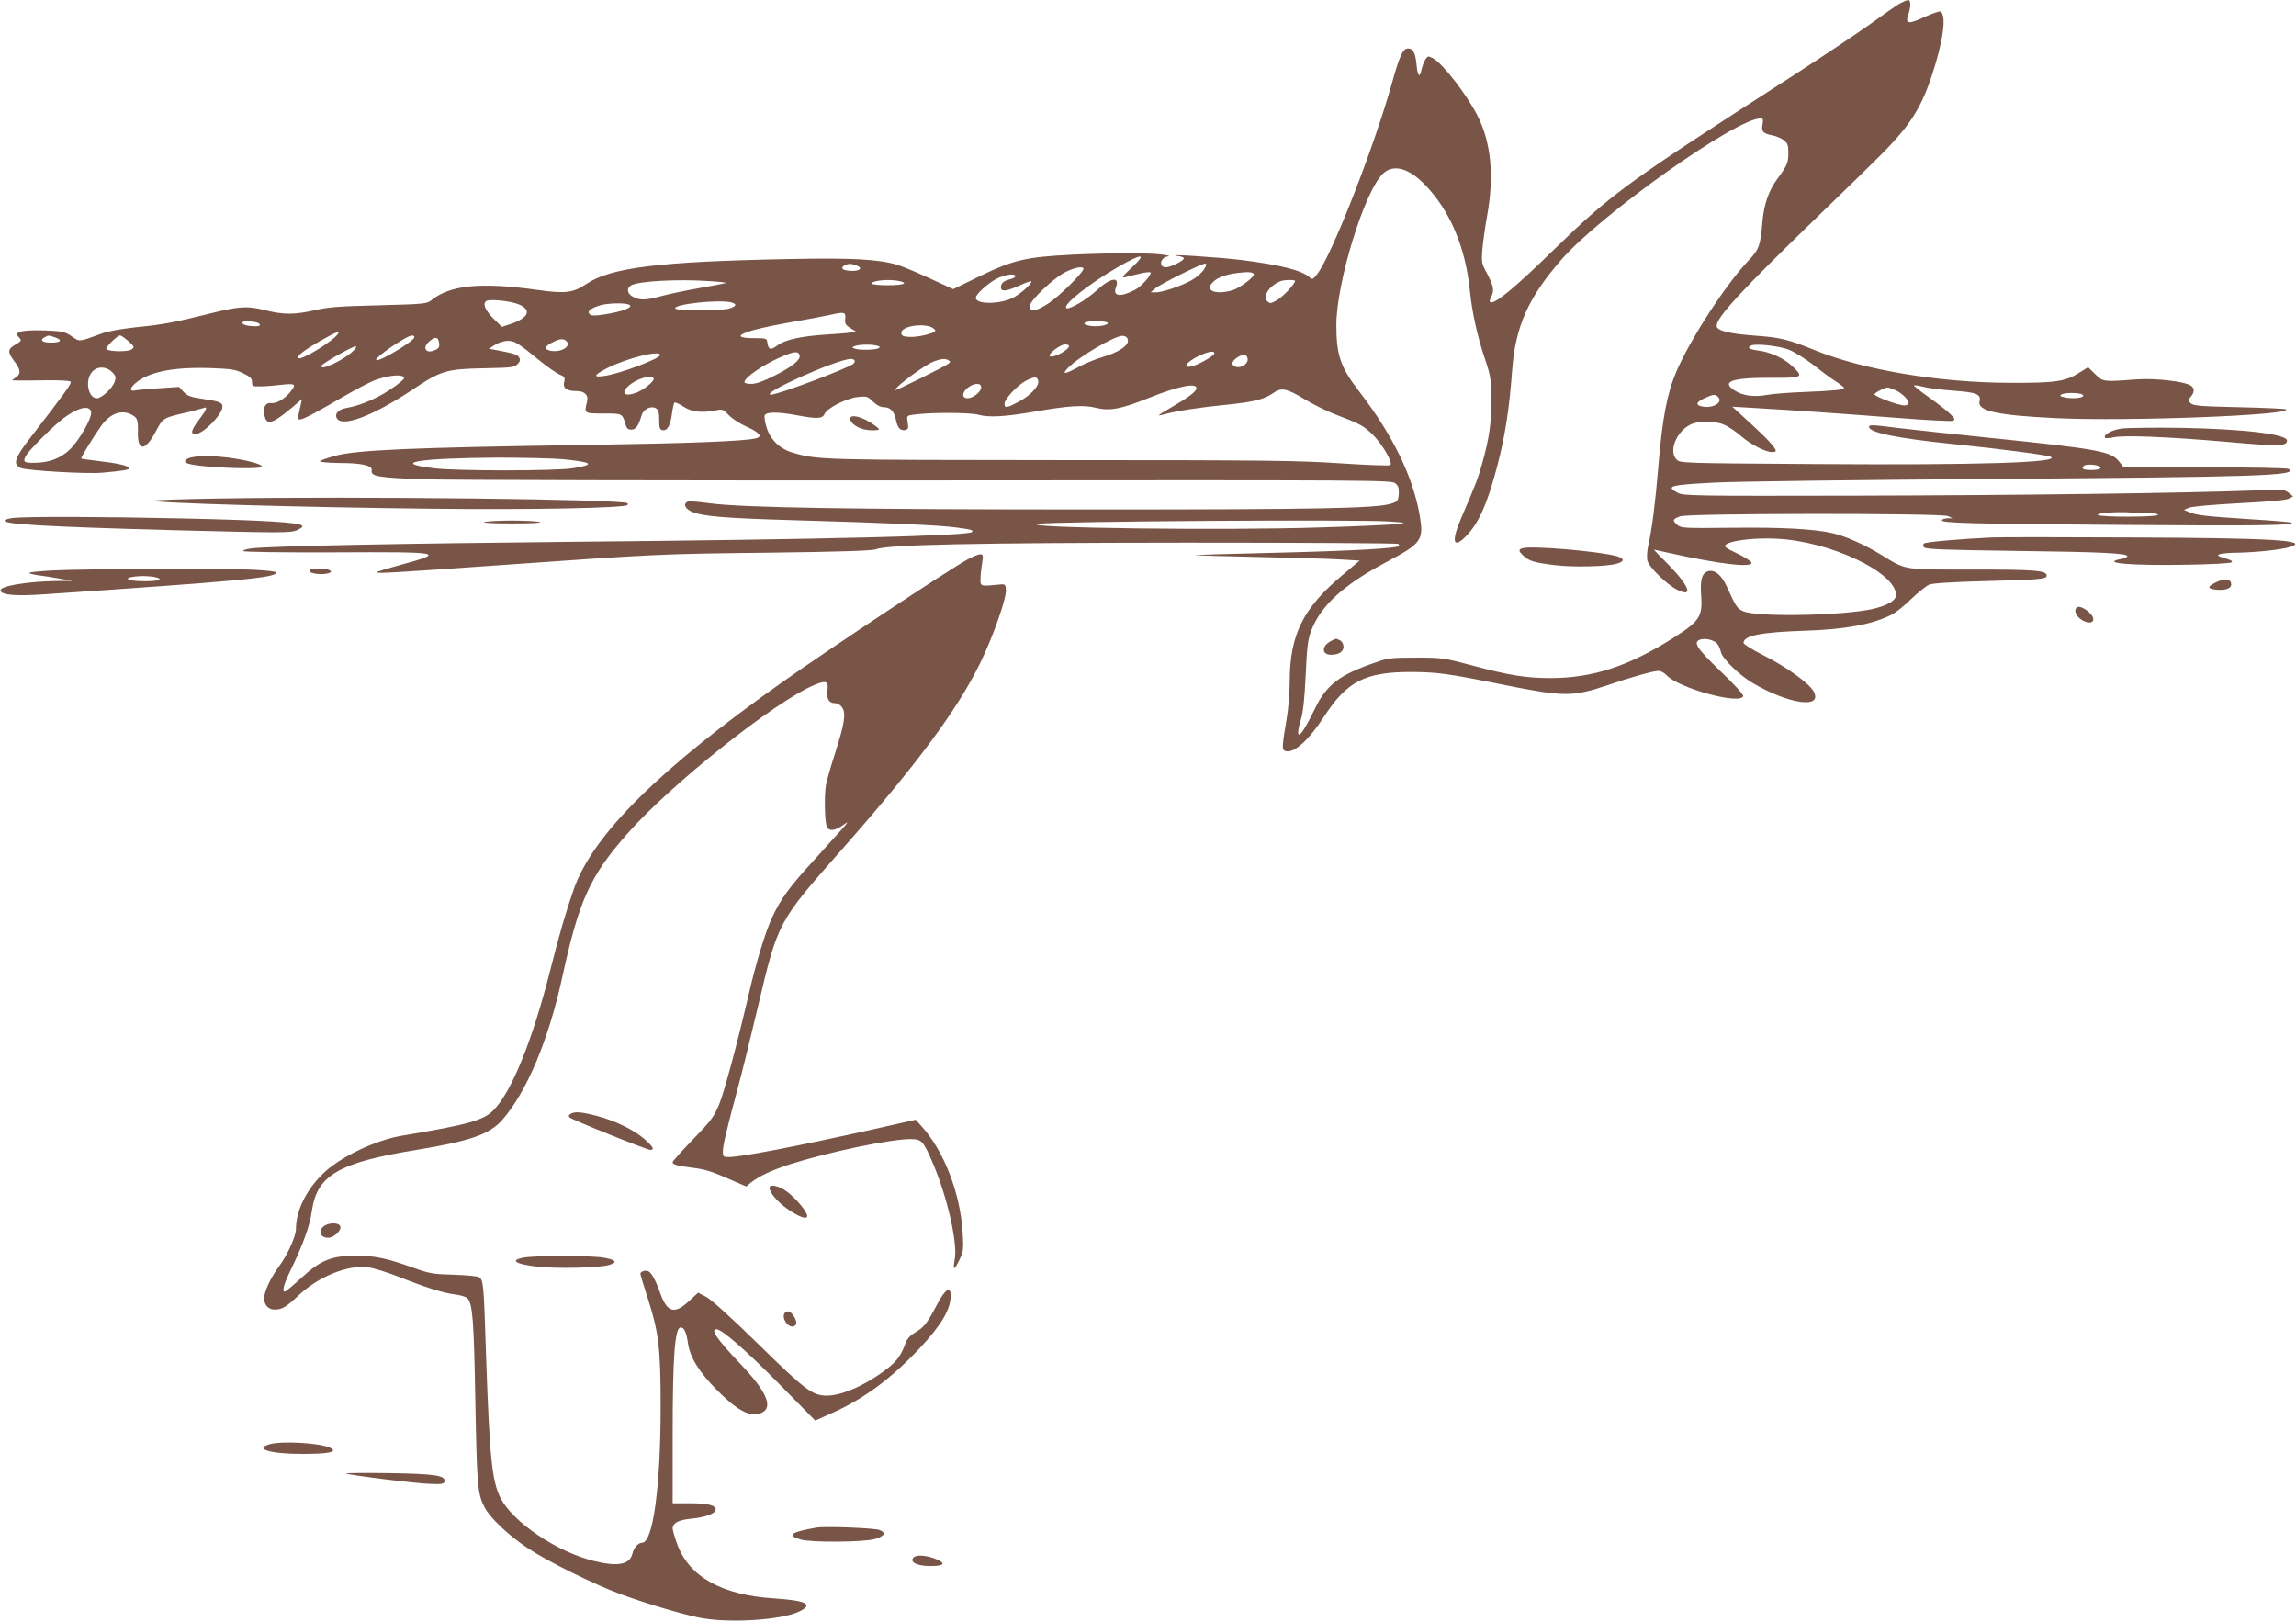 <?xml version="1.0" standalone="no"?>
<!DOCTYPE svg PUBLIC "-//W3C//DTD SVG 20010904//EN"
 "http://www.w3.org/TR/2001/REC-SVG-20010904/DTD/svg10.dtd">
<svg version="1.0" xmlns="http://www.w3.org/2000/svg"
 width="1280pt" height="904pt" viewBox="0 0 1280 904"
 preserveAspectRatio="xMidYMid meet">
<g transform="translate(0,904) scale(0.1,-0.1)"
fill="#795548" stroke="none">
<path d="M10590 9020 c-19 -11 -92 -62 -162 -113 -70 -50 -270 -184 -445 -297
-907 -583 -999 -650 -1308 -950 -235 -230 -349 -323 -368 -303 -4 3 0 18 8 33
17 32 10 61 -30 135 -25 46 -26 56 -21 125 4 41 15 124 26 184 41 223 23 411
-52 559 -58 116 -197 296 -249 322 -27 14 -29 14 -43 -7 -8 -13 -17 -38 -21
-55 -10 -51 -22 -39 -28 27 -6 65 -19 90 -47 90 -29 0 -47 -39 -91 -197 -100
-356 -333 -953 -415 -1060 -24 -31 -28 -33 -43 -19 -43 39 -158 68 -375 96
-128 16 -455 37 -358 23 17 -2 32 -8 32 -13 0 -13 -74 -50 -100 -50 -44 0 -31
58 14 61 11 1 -1 5 -29 9 -71 11 -287 11 -515 0 -251 -13 -321 -29 -511 -121
l-145 -71 -130 60 c-71 33 -153 67 -182 76 -107 31 -253 39 -602 32 -725 -14
-994 -47 -1131 -139 -74 -50 -119 -55 -274 -33 -313 44 -485 27 -588 -56 -28
-22 -37 -23 -295 -30 -218 -5 -283 -10 -356 -27 -113 -26 -177 -26 -279 0 -98
25 -147 22 -319 -22 -185 -46 -254 -59 -398 -73 -83 -9 -158 -22 -195 -36
-128 -47 -120 -46 -165 -15 -38 26 -51 29 -148 33 -66 2 -118 0 -136 -7 -28
-11 -28 -12 -11 -31 17 -19 16 -20 -19 -41 -44 -25 -45 -42 -6 -93 36 -47 38
-70 8 -90 l-22 -16 29 -1 c17 -1 89 0 161 1 82 1 134 -2 138 -8 6 -10 -30 -60
-224 -311 -89 -115 -100 -149 -54 -170 32 -14 366 -34 454 -26 114 10 150 16
150 25 0 13 -60 27 -170 40 -52 6 -96 12 -97 14 -4 4 70 125 112 183 49 68
112 91 168 62 33 -18 37 -29 36 -97 -3 -111 41 -109 100 4 41 76 38 74 181
107 36 9 73 19 83 22 26 11 21 -6 -23 -64 -44 -58 -50 -81 -21 -81 43 0 151
109 151 153 0 23 -14 29 -107 43 -70 10 -88 17 -109 39 l-26 28 -106 -7 c-59
-3 -119 -9 -135 -12 -34 -8 -36 10 -4 38 74 65 211 93 422 86 114 -4 139 -8
181 -29 39 -19 49 -29 49 -49 0 -23 3 -25 45 -24 25 0 78 4 118 9 81 9 87 4
46 -45 -32 -37 -75 -61 -105 -57 -29 3 -43 -23 -35 -66 11 -61 43 -52 155 42
l54 46 -7 -35 c-5 -19 -10 -45 -13 -57 -9 -41 15 -31 241 100 76 44 159 88
185 97 62 24 135 34 156 22 15 -8 10 -15 -36 -50 -87 -65 -190 -111 -281 -127
-44 -7 -67 -37 -47 -61 36 -44 205 22 416 162 161 108 191 117 398 121 154 3
172 5 190 23 15 16 17 24 9 38 -11 16 -26 21 -124 40 l-45 8 35 22 c19 12 51
22 70 22 39 0 57 -11 177 -109 43 -35 93 -70 111 -78 30 -12 33 -17 27 -43 -8
-34 14 -50 69 -50 45 0 68 -23 59 -58 -17 -68 -18 -67 91 -67 106 0 105 1 123
-60 6 -23 14 -30 33 -30 25 0 39 20 57 80 10 35 54 56 81 38 13 -8 17 -24 17
-64 0 -44 3 -54 18 -57 27 -5 45 26 53 91 4 31 10 60 15 63 5 2 27 -8 50 -23
45 -30 105 -36 182 -20 34 7 40 5 70 -27 17 -19 62 -48 98 -64 74 -33 93 -57
51 -66 -73 -16 -363 -27 -927 -36 -1000 -15 -1293 -28 -1418 -61 -42 -12 -80
-25 -83 -30 -3 -5 45 -9 108 -10 124 0 185 -14 180 -41 -6 -34 37 -41 293 -50
138 -4 1407 -7 2822 -6 2523 2 2572 2 2593 -17 16 -14 20 -28 18 -59 -3 -38
-6 -42 -41 -53 -80 -27 -399 -33 -1677 -33 -1338 0 -1947 10 -2127 35 -57 8
-110 12 -118 9 -29 -12 -16 -41 25 -58 62 -25 187 -35 570 -46 529 -15 816
-28 905 -41 81 -11 93 -14 83 -25 -22 -21 -825 -41 -2203 -54 -1001 -10 -1704
-24 -1813 -37 -28 -3 -49 -10 -46 -15 4 -5 211 -8 510 -7 611 3 627 0 352 -74
-65 -18 -118 -34 -118 -37 0 -8 86 -3 695 40 865 61 874 62 1485 69 403 5 583
11 603 19 61 26 550 36 1729 37 647 0 1180 -3 1184 -7 4 -5 5 -10 3 -12 -13
-13 -271 -27 -674 -37 -253 -6 -461 -12 -463 -13 -1 -2 159 -7 355 -11 197 -4
404 -10 461 -14 l102 -6 -95 -80 c-220 -184 -294 -333 -295 -590 0 -60 -7
-153 -16 -205 -27 -161 -28 -179 -10 -186 46 -18 131 57 220 195 126 193 228
245 481 245 152 -1 205 -8 540 -76 312 -62 364 -62 550 0 144 49 261 82 292
82 12 0 32 -11 45 -25 68 -72 409 -165 426 -116 3 9 -47 63 -127 140 -134 129
-155 162 -111 176 28 9 75 -3 93 -23 8 -9 17 -30 21 -47 9 -38 103 -129 178
-173 202 -119 394 -145 338 -45 -25 45 -157 139 -277 199 -62 31 -113 63 -113
70 0 41 98 60 340 68 227 7 377 35 485 89 22 11 72 50 110 88 39 37 84 73 100
80 20 8 130 15 325 20 285 7 330 11 330 30 0 29 -61 34 -410 34 -401 0 -368
-6 -522 88 -88 53 -194 100 -263 115 -104 24 -288 33 -561 30 -266 -3 -283 -2
-303 16 -29 26 -27 32 17 48 50 17 1453 18 1492 1 l25 -12 -27 0 c-15 -1 -29
-5 -32 -10 -11 -17 148 -21 996 -27 758 -6 970 -3 955 12 -3 3 -103 12 -223
19 -262 17 -310 23 -349 40 l-30 13 30 12 c17 7 135 17 280 25 162 8 259 17
275 25 l24 13 -25 20 c-23 19 -34 19 -189 13 -398 -15 -1318 -27 -2215 -29
-913 -2 -972 -1 -1002 16 -69 37 -46 44 212 57 105 6 798 15 1540 20 1492 11
1713 18 1653 56 -7 5 -217 9 -466 9 l-453 0 -25 32 c-44 57 -115 70 -729 133
-214 22 -444 47 -510 55 -141 18 -155 18 -155 5 0 -31 154 -63 465 -95 275
-28 532 -62 549 -72 51 -32 -408 -46 -1298 -40 -757 5 -769 5 -789 25 -45 45
-4 152 73 193 46 25 141 25 195 0 22 -10 63 -37 90 -61 54 -47 137 -90 173
-90 12 0 22 3 22 6 0 17 -50 71 -142 155 l-101 92 119 -7 c228 -13 551 -36
821 -57 150 -12 280 -18 289 -15 15 6 13 10 -11 36 -15 16 -68 57 -117 92 -48
34 -88 65 -88 69 0 3 23 0 51 -7 29 -8 105 -17 170 -22 128 -9 154 -20 145
-58 -14 -55 95 -79 427 -95 392 -19 1315 16 1282 49 -3 3 -121 9 -260 12 -221
5 -257 8 -272 22 -16 16 -16 19 0 36 20 22 22 46 4 60 -29 25 -198 45 -307 37
-186 -14 -185 -14 -229 29 l-40 39 -48 -30 c-79 -50 -132 -58 -388 -57 -395 1
-811 71 -1083 180 -154 63 -196 73 -350 84 -135 10 -202 28 -202 53 0 49 139
199 576 622 350 339 388 377 455 457 76 91 125 183 168 314 65 196 84 339 49
360 -5 3 -46 -11 -90 -31 -90 -42 -108 -39 -89 16 15 42 14 79 -1 79 -7 -1
-29 -10 -48 -20z m-764 -674 c-8 -39 3 -51 57 -61 20 -4 48 -16 62 -27 21 -16
25 -28 25 -69 0 -56 -7 -72 -60 -144 -50 -67 -76 -143 -85 -245 -10 -126 -19
-152 -75 -210 -128 -134 -323 -434 -403 -618 -53 -124 -79 -258 -102 -534 -17
-203 -35 -346 -56 -438 -7 -31 -9 -69 -5 -85 9 -37 109 -134 167 -163 92 -45
67 21 -52 143 -44 43 -79 80 -79 81 0 0 37 -7 83 -18 288 -64 473 -85 461 -53
-4 8 -40 31 -82 51 -67 32 -74 38 -59 49 31 23 161 38 279 32 298 -13 668
-187 668 -314 0 -31 -46 -58 -131 -78 -165 -37 -643 -46 -719 -13 -35 15 -41
23 -94 140 -30 63 -65 93 -102 84 -36 -9 -47 -48 -40 -139 8 -113 -10 -141
-152 -231 -254 -161 -452 -226 -691 -226 -132 0 -232 16 -436 71 -155 41 -165
43 -310 43 -138 0 -157 -2 -230 -28 -197 -68 -270 -123 -334 -256 -54 -110
-82 -153 -92 -143 -5 5 0 38 11 73 15 49 22 113 29 255 7 157 12 200 30 247
55 144 182 259 426 388 190 101 203 119 180 256 -39 221 -151 450 -340 695
-101 131 -125 200 -125 366 0 238 158 751 261 846 58 54 144 30 235 -65 139
-144 225 -349 249 -593 11 -112 42 -254 82 -371 34 -102 36 -117 37 -234 0
-131 -11 -209 -50 -350 -22 -81 -35 -116 -118 -308 -57 -133 -45 -176 30 -98
68 72 113 171 168 376 45 170 70 324 86 545 18 245 90 406 275 618 221 253
971 785 1109 787 15 0 17 -5 12 -34z m-3516 -797 c-50 -47 -59 -59 -40 -55 14
4 51 13 82 20 32 8 60 11 62 7 8 -12 -53 -80 -87 -97 -80 -42 -125 -36 -106
13 24 63 -28 57 -104 -13 -60 -56 -160 -114 -173 -101 -19 19 129 136 288 228
137 79 164 78 78 -2z m-1535 11 c35 -13 22 -30 -23 -30 -50 0 -71 14 -46 29
24 13 36 13 69 1z m1937 -22 c-11 -18 -42 -45 -69 -60 -56 -32 -163 -68 -202
-68 l-26 1 25 21 c30 25 257 138 277 138 12 0 11 -6 -5 -32z m-672 3 c0 -19
-134 -152 -192 -190 -69 -47 -108 -53 -108 -19 0 31 132 157 199 191 54 27
101 35 101 18z m950 -31 c0 -17 -81 -77 -119 -88 -53 -16 -106 -15 -121 3 -11
13 -9 20 10 40 26 28 71 45 144 54 54 7 86 4 86 -9z m-1330 -10 c0 -5 -12 -13
-27 -16 -37 -9 -53 -23 -53 -45 0 -27 29 -24 105 10 36 17 65 26 65 22 0 -17
-68 -75 -109 -94 -79 -35 -201 -33 -201 3 0 20 66 79 114 105 49 25 106 33
106 15z m-1707 -27 c53 -3 96 -8 94 -10 -2 -2 -69 -15 -148 -29 -79 -14 -175
-34 -214 -45 -84 -23 -117 -24 -155 -4 -35 18 -39 49 -10 65 44 23 258 35 433
23z m1056 1 c60 -12 30 -24 -59 -24 -49 0 -90 4 -90 9 0 17 92 26 149 15z
m2211 0 c0 -17 -71 -92 -104 -109 -32 -18 -37 -18 -51 -4 -28 28 13 88 75 112
21 8 80 8 80 1z m-4330 -130 c76 -31 59 -75 -43 -110 l-49 -16 -44 43 c-49 48
-65 86 -43 101 19 12 131 1 179 -18z m1188 10 c31 -9 28 -20 -9 -33 -40 -14
-296 -15 -304 -1 -15 24 244 52 313 34z m-568 -14 c21 -13 -41 -37 -135 -52
-58 -9 -78 -9 -87 0 -16 16 -2 29 48 47 45 16 152 19 174 5z m1202 -77 c-3
-27 2 -35 29 -52 l32 -20 -34 -5 c-19 -3 -79 -8 -134 -11 -139 -9 -230 -29
-272 -61 -37 -28 -49 -24 -55 16 -3 24 -6 25 -73 25 -155 0 -63 42 189 86 94
16 198 36 231 43 83 19 91 17 87 -21z m-3264 -31 c3 -10 -8 -12 -44 -10 -28 2
-49 8 -52 16 -3 10 8 12 44 10 28 -2 49 -8 52 -16z m4727 9 c8 -14 -58 -25
-100 -17 -53 10 -32 26 35 26 32 0 61 -4 65 -9z m-967 -35 c13 -13 8 -17 -41
-31 -31 -9 -76 -15 -99 -13 -35 2 -43 7 -43 23 0 41 146 58 183 21z m-3323
-26 c-25 -40 -207 -152 -222 -136 -11 11 37 47 132 101 80 45 101 53 90 35z
m-1577 -21 c43 -15 31 -29 -23 -29 -48 0 -65 13 -38 29 23 13 24 13 61 0z
m408 -21 c34 -30 35 -33 17 -46 -19 -14 -125 -13 -140 2 -8 8 60 76 77 76 5 0
26 -14 46 -32z m1594 22 c0 -20 -190 -135 -212 -128 -21 7 168 138 200 138 6
0 12 -4 12 -10z m3978 -17 c4 -30 -54 -68 -143 -94 -38 -11 -98 -36 -133 -55
-75 -41 -94 -43 -61 -8 57 62 268 186 309 182 17 -2 26 -10 28 -25z m-3840
-16 c3 -21 -3 -30 -22 -38 -53 -25 -76 14 -29 51 32 25 47 22 51 -13z m710 11
c29 -29 -32 -65 -90 -53 -36 8 -32 25 13 47 40 21 61 22 77 6z m1730 -25 c18
-4 20 -8 10 -14 -16 -10 -109 -12 -134 -2 -16 6 -16 7 2 14 24 9 91 11 122 2z
m1072 -1 c0 -23 -93 -72 -108 -57 -11 11 59 65 85 65 13 0 23 -4 23 -8z m4012
-21 c32 -13 93 -51 137 -85 43 -34 99 -76 125 -92 25 -16 46 -32 46 -36 0 -11
-52 -16 -217 -23 -83 -3 -178 -10 -210 -16 -71 -13 -135 -6 -179 22 -83 51
-21 74 194 73 184 -1 190 2 125 64 -48 45 -122 79 -190 88 -51 6 -66 16 -40
28 26 12 154 -2 209 -23z m-8000 -4 c-48 -51 -191 -119 -180 -86 4 13 172 108
192 109 5 0 0 -10 -12 -23z m2486 -29 c5 -25 -44 -64 -142 -113 -59 -30 -101
-45 -127 -45 -21 0 -39 4 -39 9 0 28 112 103 220 148 61 25 83 26 88 1z m2312
12 c0 -12 -79 -58 -119 -70 -67 -19 -38 24 39 59 49 22 80 27 80 11z m-3090
-9 c0 -20 -228 -106 -313 -117 -62 -9 -57 5 16 43 110 56 297 103 297 74z
m3274 -35 c-9 -23 -41 -38 -64 -31 -30 9 -24 33 12 55 27 16 35 17 46 7 7 -8
10 -21 6 -31z m-2190 5 c3 -5 0 -13 -7 -19 -31 -26 -419 -172 -458 -172 -73 0
364 197 443 199 9 1 19 -3 22 -8z m524 0 c11 -6 11 -10 0 -18 -20 -16 -298
-154 -298 -148 0 19 168 143 218 161 43 15 62 17 80 5z m-4663 -65 c21 -22 23
-28 14 -55 -13 -36 -72 -91 -99 -91 -48 0 -67 96 -29 144 27 35 80 36 114 2z
m3019 -35 c8 -12 -49 -60 -91 -78 -67 -27 -96 -8 -50 35 42 39 127 66 141 43z
m2144 -15 c6 -28 -43 -80 -106 -114 -69 -37 -82 -39 -82 -13 0 27 74 106 122
130 48 23 61 23 66 -3z m-318 -35 c0 -25 -45 -61 -76 -61 -33 0 -32 33 2 59
35 27 74 28 74 2z m1200 -5 c0 -18 -42 -50 -137 -105 -40 -23 -73 -44 -73 -46
0 -2 15 1 33 6 58 17 200 39 347 53 150 15 211 31 260 66 43 31 74 25 172 -35
50 -30 127 -68 172 -85 139 -53 159 -64 211 -115 53 -54 111 -153 96 -168 -4
-4 -128 0 -277 10 -237 16 -423 18 -1559 18 -1331 1 -1356 1 -1493 41 -72 20
-124 69 -147 137 -10 30 -15 62 -12 71 8 21 74 21 180 1 113 -21 142 -20 154
8 15 33 123 87 186 94 49 5 55 3 84 -26 21 -20 41 -31 61 -31 36 0 58 -24 67
-72 4 -21 13 -42 21 -48 17 -15 49 -8 47 10 0 8 -3 26 -5 40 -3 24 0 25 57 31
99 11 297 9 340 -3 57 -16 149 -11 310 17 196 34 278 39 348 21 74 -18 137 -6
287 54 167 67 270 88 270 56z m3894 -10 c37 -15 76 -53 76 -73 0 -7 -11 -13
-24 -13 -33 0 -166 50 -166 62 0 8 55 37 73 38 4 0 23 -6 41 -14z m1044 -25
c28 -17 -53 -29 -106 -14 -18 4 -20 8 -10 14 17 11 99 11 116 0z m-2027 -17
c21 -26 -23 -56 -74 -52 -56 4 -58 24 -5 48 53 24 62 24 79 4z m-9073 -82 c5
-32 -65 -155 -118 -207 -51 -50 -117 -75 -201 -75 -56 0 -62 5 -45 39 14 26
131 145 192 195 89 73 166 94 172 48z m2633 -262 c165 -17 179 -30 54 -50 -92
-16 -661 -16 -779 0 -241 30 -86 56 355 59 147 0 313 -4 370 -9z m8553 -36
c32 -12 15 -24 -34 -24 -46 0 -60 7 -43 23 8 9 56 9 77 1z m282 -264 c30 0 54
-4 54 -10 0 -13 -327 -14 -335 0 -6 10 113 19 184 13 24 -1 68 -3 97 -3z
m-4231 -47 c97 -7 98 -8 45 -14 -30 -4 -221 -13 -425 -19 -538 -18 -1704 -3
-1575 20 79 14 1784 25 1955 13z"/>
<path d="M8488 5984 c-24 -7 -23 -16 5 -42 32 -30 60 -38 172 -52 100 -13 293
-9 349 8 44 12 43 29 -2 42 -105 28 -474 59 -524 44z"/>
<path d="M7421 5467 c-54 -27 -54 -77 -1 -77 44 0 70 17 70 45 0 14 -8 29 -19
35 -24 12 -21 12 -50 -3z"/>
<path d="M4740 6707 c0 -30 49 -60 105 -65 30 -2 55 0 55 5 0 5 -24 23 -53 41
-55 33 -107 42 -107 19z"/>
<path d="M11827 6651 c-54 -8 -102 -34 -92 -51 3 -4 24 -3 47 2 57 13 297 4
642 -26 279 -25 326 -24 326 8 0 36 -246 65 -595 71 -148 2 -296 0 -328 -4z"/>
<path d="M1071 6491 c-39 -7 -52 -26 -24 -35 71 -23 413 -36 413 -17 0 15 -96
39 -195 51 -97 11 -140 11 -194 1z"/>
<path d="M1218 6261 c-196 -3 -359 -9 -362 -12 -13 -13 821 -37 1564 -45 541
-6 1062 4 1078 21 3 3 3 7 0 10 -22 22 -1527 39 -2280 26z"/>
<path d="M75 6153 c-22 -3 -44 -8 -48 -13 -23 -22 222 -36 958 -56 583 -15
633 -15 670 0 24 11 35 20 29 26 -18 18 -211 30 -669 40 -444 10 -857 11 -940
3z"/>
<path d="M2700 6130 c-14 -5 51 -8 155 -8 104 0 169 3 155 8 -14 4 -83 8 -155
8 -71 0 -141 -4 -155 -8z"/>
<path d="M11105 6044 c-176 -8 -370 -25 -379 -34 -7 -7 -6 -14 2 -22 10 -10
132 -14 510 -19 482 -6 622 -13 622 -30 0 -4 -16 -11 -35 -15 -122 -23 57 -38
374 -32 124 2 233 8 241 13 9 6 -1 13 -36 23 -41 12 -46 16 -29 23 11 4 56 8
100 8 104 2 247 17 292 32 114 37 -96 50 -892 53 -379 2 -726 2 -770 0z"/>
<path d="M5395 5922 c-112 -62 -759 -491 -1030 -682 -692 -489 -1059 -853
-1166 -1156 -44 -126 -82 -256 -130 -447 -100 -396 -217 -685 -319 -787 -56
-56 -143 -80 -504 -140 -154 -25 -355 -122 -449 -216 -92 -91 -147 -205 -147
-304 0 -41 -46 -143 -94 -209 -42 -57 -71 -116 -81 -159 -10 -46 15 -82 56
-82 42 0 64 13 139 84 108 100 268 165 379 152 30 -4 106 -27 170 -52 156 -62
250 -91 317 -100 30 -3 61 -13 69 -20 30 -30 37 -123 45 -579 9 -467 12 -511
51 -587 29 -58 136 -159 242 -229 108 -72 371 -202 512 -254 129 -48 327 -108
435 -131 160 -35 466 -17 567 33 81 40 38 61 -147 73 -286 19 -467 120 -534
300 -14 39 -26 79 -26 89 0 31 32 48 104 55 81 8 136 29 136 51 0 24 -43 35
-146 35 l-94 0 0 378 c0 439 12 602 45 602 19 0 31 -25 40 -85 11 -80 60 -161
160 -262 110 -112 183 -152 240 -133 82 27 46 117 -113 283 -122 128 -163 187
-128 187 31 0 163 -116 351 -306 l200 -203 109 49 c169 78 317 188 472 353
122 130 174 218 174 294 0 57 -30 38 -75 -47 -57 -108 -73 -128 -120 -156 -28
-16 -47 -36 -55 -57 -26 -71 -46 -100 -97 -141 -117 -93 -255 -155 -342 -156
-81 0 -121 30 -381 285 -150 147 -264 250 -292 265 l-46 24 -51 -47 c-81 -76
-123 -64 -162 49 -25 70 -48 111 -66 118 -16 7 -43 -3 -43 -15 0 -5 20 -71 45
-148 58 -183 68 -270 68 -596 0 -443 -43 -755 -103 -755 -22 0 -47 -28 -55
-63 -16 -60 -83 -72 -221 -37 -204 52 -445 216 -513 348 -49 97 -62 227 -82
817 -12 379 -14 402 -40 416 -10 5 -74 11 -141 13 -112 3 -132 6 -225 39 -143
52 -214 67 -314 67 -139 0 -199 -23 -305 -120 -48 -44 -91 -80 -96 -80 -17 0
-7 39 33 121 65 133 107 248 117 325 28 202 147 273 585 344 298 49 407 87
477 167 136 155 258 445 334 793 94 432 154 564 362 801 240 274 827 741 1045
831 64 27 79 21 72 -31 -6 -47 8 -71 43 -71 14 0 30 -10 39 -24 22 -33 14 -87
-40 -256 -24 -74 -46 -153 -50 -174 -11 -63 -7 -213 5 -236 14 -26 46 -21 94
13 28 20 27 17 -9 -24 -22 -25 -93 -103 -158 -175 -135 -147 -185 -215 -233
-320 -37 -79 -89 -250 -130 -427 -65 -280 -136 -542 -165 -614 -29 -69 -46
-92 -146 -195 -62 -64 -113 -121 -113 -126 0 -14 21 -20 113 -32 73 -9 109
-21 244 -81 l53 -23 27 22 c47 37 114 68 218 102 214 68 558 140 670 140 64 0
72 -9 128 -140 80 -189 138 -447 119 -534 -5 -25 -6 -46 -2 -46 3 0 17 22 30
50 21 44 22 58 17 147 -13 220 -104 457 -229 594 l-33 37 -240 -54 c-426 -95
-734 -154 -802 -154 -31 0 -33 2 -33 33 0 32 23 128 85 358 19 69 68 268 109
441 113 479 112 477 461 873 428 485 652 788 780 1050 74 152 147 363 143 408
-3 31 -4 32 -43 28 -97 -10 -100 -9 -99 29 0 19 4 59 9 88 7 47 6 52 -11 52
-11 0 -41 -13 -69 -28z"/>
<path d="M293 5860 c-68 -4 -126 -9 -129 -13 -3 -3 16 -9 43 -13 26 -3 82 -12
123 -19 l75 -13 -95 -1 c-166 -3 -316 -29 -307 -54 8 -25 89 -31 256 -19 1106
75 1281 92 1281 121 0 5 -51 11 -112 14 -141 9 -971 6 -1135 -3z m566 -36 c58
-12 31 -24 -53 -24 -115 0 -128 24 -15 29 20 0 51 -2 68 -5z"/>
<path d="M1726 5861 c-12 -18 71 -29 109 -15 13 5 14 8 3 15 -17 12 -105 11
-112 0z"/>
<path d="M12350 5792 c-49 -24 -44 -36 16 -40 54 -3 82 14 70 43 -7 20 -43 19
-86 -3z"/>
<path d="M11577 5653 c-15 -14 -6 -42 19 -62 34 -27 74 -28 74 -3 0 32 -74 84
-93 65z"/>
<path d="M3180 2830 c-10 -6 -11 -13 -5 -19 13 -13 431 -181 450 -181 26 0 17
17 -32 60 -59 52 -167 104 -268 130 -86 22 -122 25 -145 10z"/>
<path d="M4290 2419 c0 -27 44 -79 98 -117 66 -46 112 -63 112 -40 0 23 -66
102 -114 136 -44 32 -96 43 -96 21z"/>
<path d="M1800 2200 c-27 -27 -11 -60 29 -60 33 0 76 41 68 64 -9 24 -72 21
-97 -4z"/>
<path d="M2911 2028 c-68 -15 -35 -35 84 -49 103 -12 345 -7 399 9 51 14 41
29 -27 41 -77 13 -395 13 -456 -1z"/>
<path d="M4377 1723 c-25 -25 16 -89 49 -76 18 7 18 28 -2 58 -16 25 -34 31
-47 18z"/>
<path d="M1503 989 c-90 -26 4 -54 182 -54 147 0 200 11 158 33 -52 28 -269
41 -340 21z"/>
<path d="M1930 826 c9 -8 388 -56 470 -58 62 -3 75 0 78 13 7 34 -52 43 -308
47 -135 2 -243 1 -240 -2z"/>
<path d="M4550 524 c-141 -24 -166 -43 -87 -66 59 -18 357 -15 416 3 54 17 62
35 24 50 -28 11 -306 22 -353 13z"/>
<path d="M5092 357 c-22 -26 22 -47 95 -47 74 0 89 14 36 37 -57 24 -116 28
-131 10z"/>
</g>
</svg>

